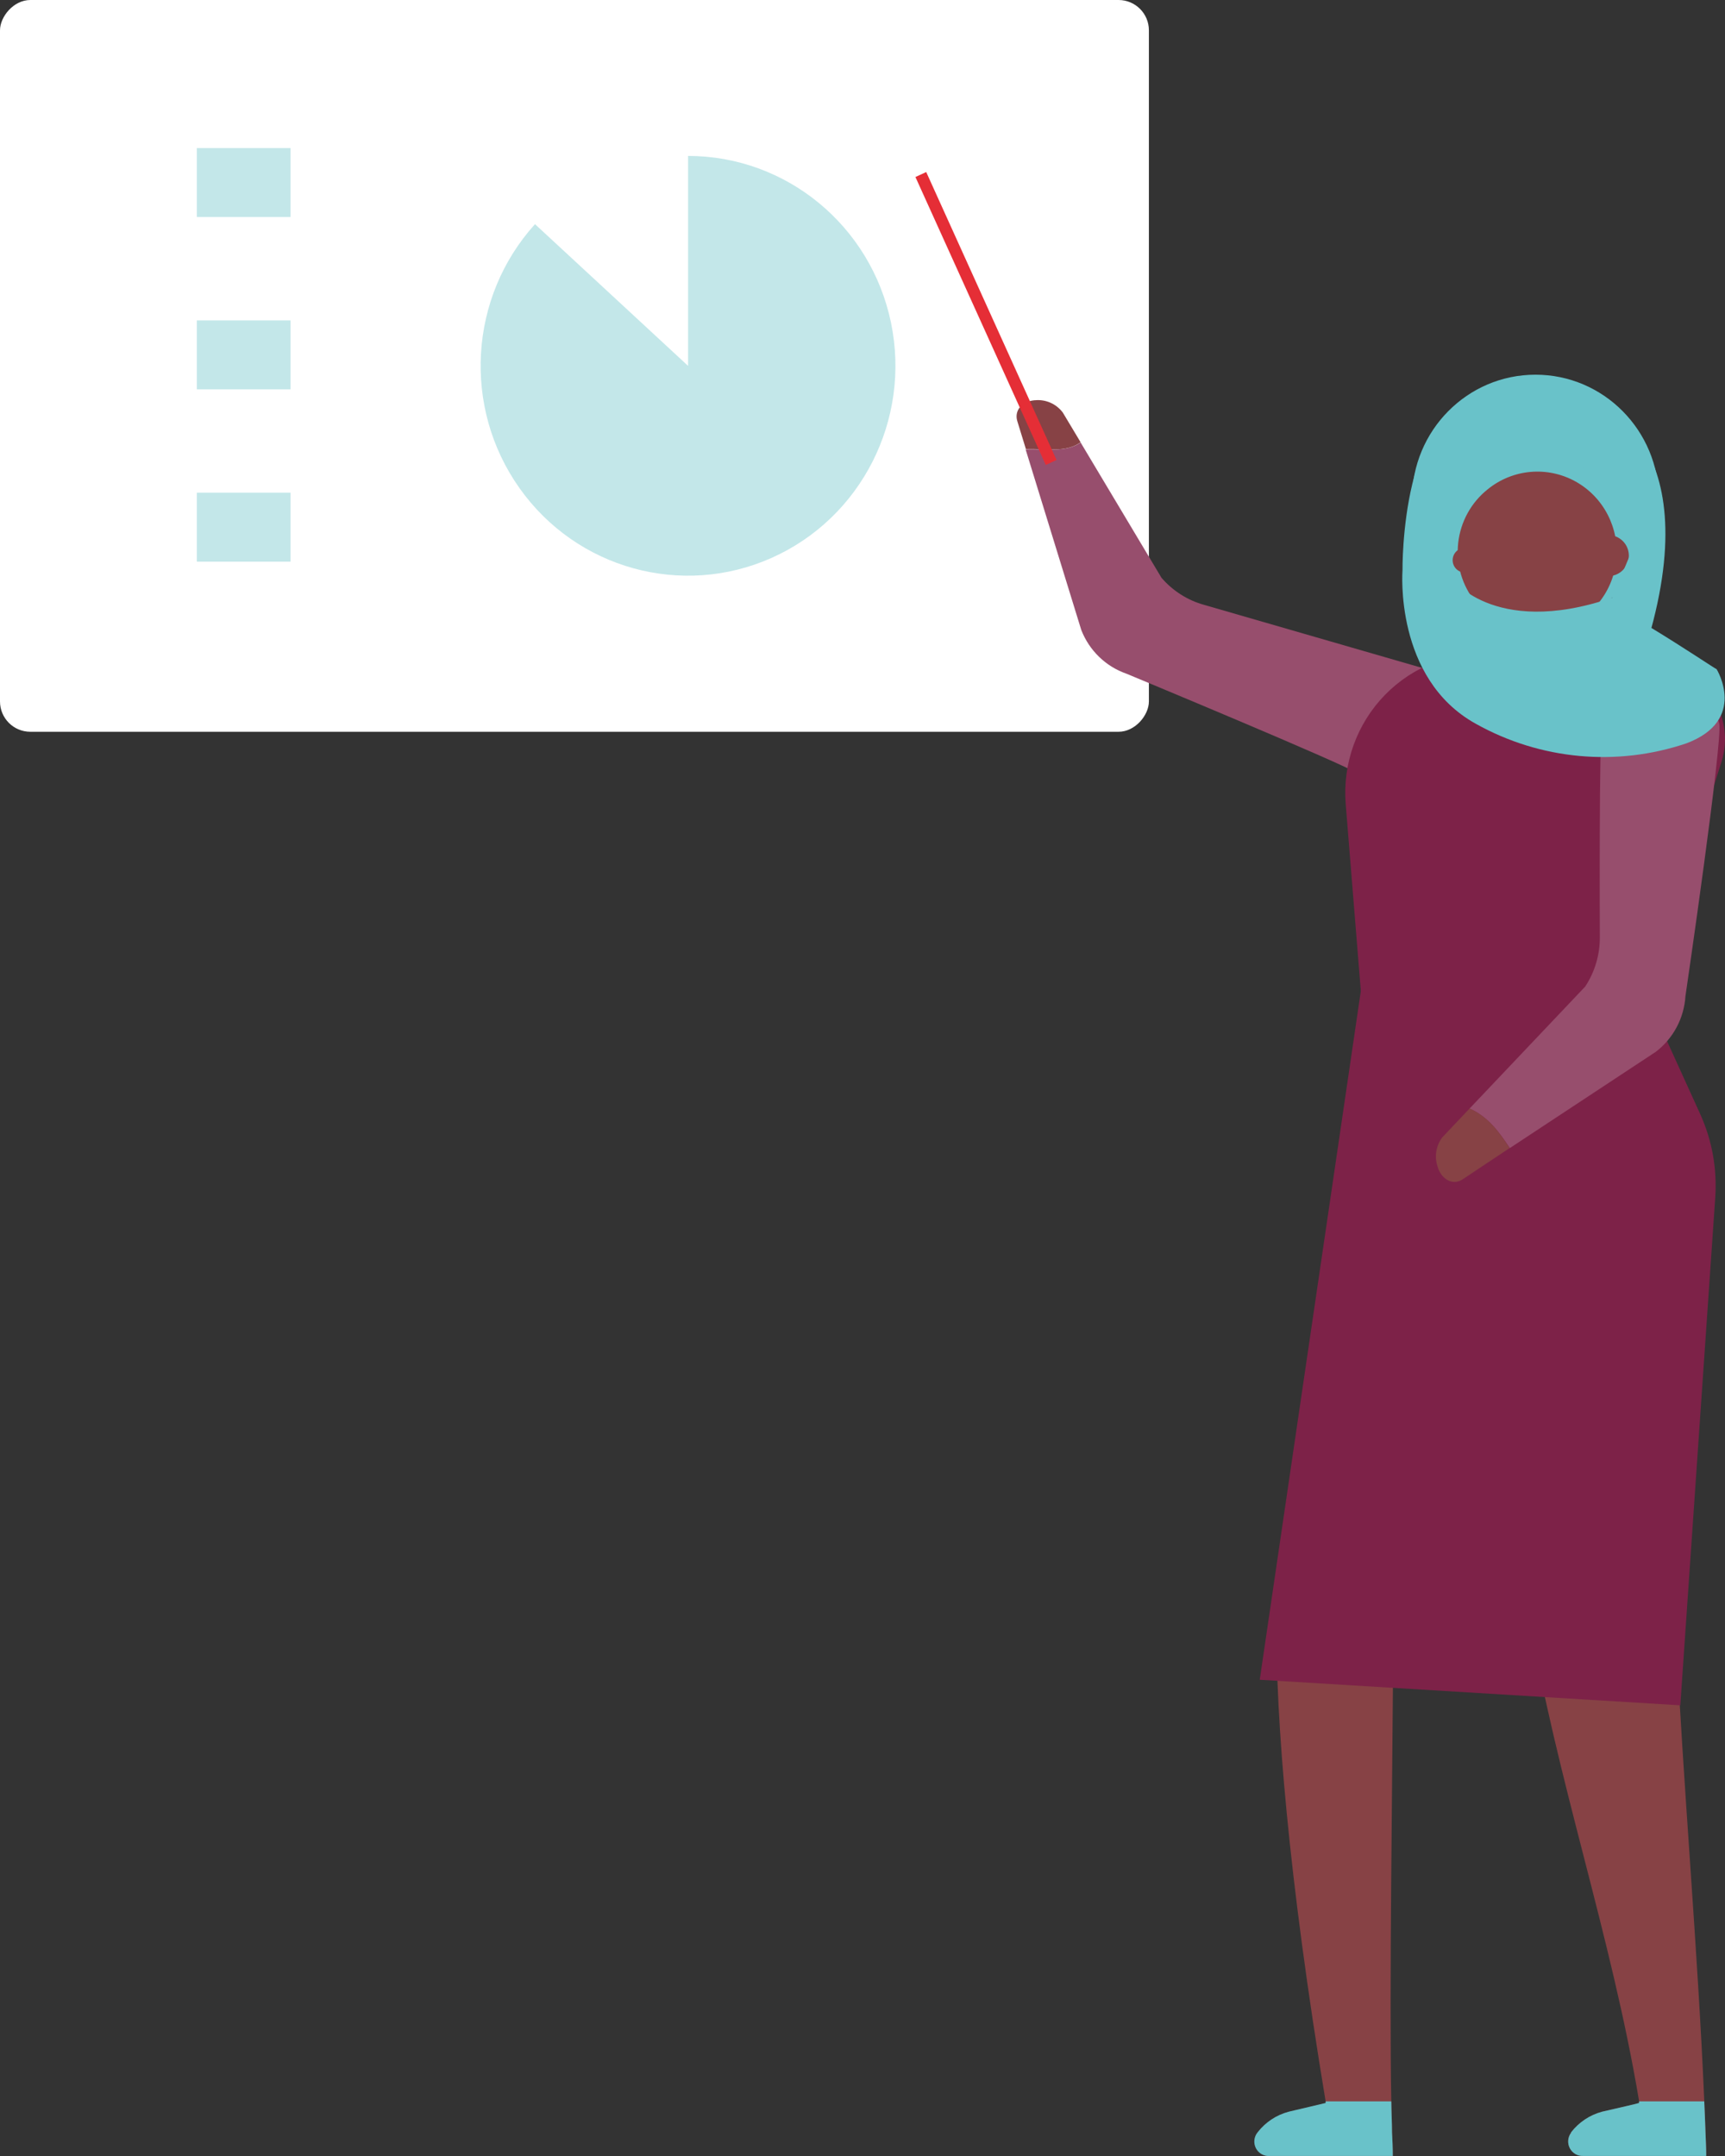 <?xml version="1.0" encoding="UTF-8"?>
<svg width="84px" height="105px" viewBox="0 0 84 105" version="1.1" xmlns="http://www.w3.org/2000/svg" xmlns:xlink="http://www.w3.org/1999/xlink">
    <rect x="0" y="0" width="84" height="105" fill="#333333" stroke="none"/>
    <title>Group 6</title>
    <g id="Signed-off" stroke="none" stroke-width="1" fill="none" fill-rule="evenodd">
        <g id="YFF-component-Lib" transform="translate(-1192, -26286)" fill-rule="nonzero">
            <g id="Group-6" transform="translate(1234, 26338.5) scale(-1, 1) translate(-1234, -26338.5) translate(1192, 26286)">
                <rect id="Rectangle" fill="#FFFFFF" x="28.054" y="-2.17347366e-13" width="55.946" height="35.638" rx="1.476"></rect>
                <path d="M50.493,17.819 L50.493,7.594 C45.718,7.596 41.596,10.983 40.613,15.712 C39.631,20.442 42.056,25.222 46.426,27.17 C50.797,29.117 55.918,27.701 58.702,23.774 C61.486,19.847 61.171,14.483 57.948,10.917 L50.493,17.819 Z" id="Path" fill="#C3E7E9"></path>
                <rect id="Rectangle" fill="#C3E7E9" x="69.854" y="7.211" width="4.561" height="3.358"></rect>
                <rect id="Rectangle" fill="#C3E7E9" x="69.854" y="15.604" width="4.561" height="3.358"></rect>
                <rect id="Rectangle" fill="#C3E7E9" x="69.854" y="23.996" width="4.561" height="3.358"></rect>
                <path d="M4.177,102.374 C4.177,102.392 4.177,102.403 4.177,102.417 C4.177,102.431 5.143,102.649 5.977,102.842 C6.577,103.002 7.109,103.356 7.492,103.851 L7.492,103.851 C7.658,104.069 7.684,104.366 7.556,104.61 C7.429,104.853 7.173,105 6.901,104.983 L0.915,104.983 C0.915,104.6 0.936,104.217 0.95,103.837 C0.967,103.348 0.985,102.856 1.009,102.36 L1.009,102.325 C1.322,94.973 2.051,86.735 2.399,79.401 C2.549,76.301 2.513,73.194 2.291,70.098 C5.038,70.084 7.783,70.063 10.528,70.035 C10.366,72.881 10.046,75.716 9.569,78.526 C8.2,86.697 5.543,94.203 4.184,102.325 C4.181,102.35 4.181,102.364 4.177,102.374 Z" id="Path" fill="#874245"></path>
                <path d="M22.166,104.997 L16.177,104.997 C16.177,104.614 16.194,104.231 16.215,103.851 C16.215,103.405 16.243,102.912 16.25,102.374 L16.25,102.339 C16.35,96.921 16.198,87.305 16.149,79.028 C18.046,79.074 19.939,79.057 21.839,79.028 C21.881,83.627 21.27,91.362 19.446,102.35 C19.446,102.35 19.446,102.374 19.446,102.385 C19.446,102.396 19.446,102.413 19.446,102.427 L21.242,102.853 C21.845,103.01 22.38,103.365 22.763,103.862 L22.763,103.862 C22.933,104.081 22.96,104.381 22.83,104.627 C22.701,104.872 22.44,105.018 22.166,104.997 Z" id="Path" fill="#874245"></path>
                <path d="M31.379,21.549 L27.443,28.135 C26.893,28.776 26.168,29.237 25.358,29.46 L13.199,32.976 C13.501,33.846 13.858,34.695 14.266,35.518 C14.419,35.814 14.579,36.109 14.759,36.394 L14.836,36.506 C14.797,36.439 14.808,36.447 14.964,36.693 L15.006,36.742 C15.176,36.921 15.353,37.093 15.534,37.262 C15.788,37.347 15.833,37.424 15.774,37.417 L15.795,37.417 C15.857,37.445 15.937,37.477 16.006,37.512 C16.207,37.529 16.406,37.571 16.597,37.635 C16.729,37.635 16.993,37.67 17.184,37.67 C17.375,37.67 17.601,37.649 17.802,37.67 L17.827,37.67 L17.889,37.67 C18.362,37.287 29.145,32.811 29.145,32.811 C30.153,32.461 30.959,31.681 31.348,30.677 L34.057,21.887 C33.102,21.838 32.091,22.059 31.379,21.549 Z" id="Path" fill="#974E6D"></path>
                <path d="M33.63,19.493 L33.606,19.493 C33.081,19.439 32.567,19.665 32.247,20.09 L31.379,21.539 C32.091,22.063 33.116,21.841 34.044,21.869 L34.46,20.516 C34.62,20.006 34.252,19.552 33.63,19.493 Z" id="Path" fill="#874245"></path>
                <path d="M4.042,49.375 L0.168,37.09 C-0.164,36.036 0.001,34.886 0.615,33.97 C1.229,33.055 2.225,32.476 3.316,32.4 L11.327,31.841 C13.275,31.705 15.185,32.436 16.557,33.842 C17.93,35.249 18.628,37.191 18.47,39.161 L17.702,48.654 L4.042,49.375 Z" id="Path" fill="#7D2248"></path>
                <path d="M17.702,48.049 C16.027,48.049 3.677,48.823 3.677,48.823 L1.211,54.248 C0.633,55.518 0.38,56.914 0.474,58.309 L2.176,83.051 L22.656,81.806 L17.702,48.049 Z" id="Path" fill="#7D2248"></path>
                <path d="M12.439,53.988 L6.807,48.046 C6.342,47.339 6.094,46.508 6.095,45.658 C6.095,45.658 6.14,35.62 5.98,35.11 L5.98,35.11 L5.98,35.11 C5.687,34.15 4.937,33.402 3.983,33.12 L3.983,33.12 L3.983,33.12 L3.941,33.12 C3.18,32.908 2.366,33.011 1.68,33.407 C0.993,33.803 0.491,34.459 0.283,35.23 C0.085,35.965 1.926,48.513 1.926,48.513 C1.994,49.589 2.523,50.581 3.375,51.228 L10.479,55.914 C10.997,55.127 11.542,54.381 12.439,53.988 Z" id="Path" fill="#974E6D"></path>
                <path d="M13.769,55.394 L12.439,53.988 C11.542,54.381 10.997,55.127 10.49,55.914 L12.779,57.437 C13.22,57.729 13.748,57.49 13.971,56.899 C13.972,56.892 13.972,56.885 13.971,56.878 C14.166,56.382 14.089,55.818 13.769,55.394 L13.769,55.394 Z" id="Path" fill="#874245"></path>
                <path d="M7.492,103.865 C7.658,104.083 7.684,104.38 7.556,104.624 C7.429,104.868 7.173,105.014 6.901,104.997 L0.915,104.997 C0.915,104.614 0.936,104.231 0.95,103.851 C0.967,103.362 0.985,102.87 1.009,102.374 L1.009,102.339 L4.184,102.339 C4.184,102.339 4.184,102.364 4.184,102.374 C4.184,102.385 4.184,102.403 4.184,102.417 C4.184,102.431 5.15,102.649 5.984,102.842 C6.584,103.002 7.116,103.356 7.499,103.851 L7.492,103.865 Z" id="Path" fill="#69C2C9"></path>
                <path d="M22.166,104.997 L16.177,104.997 C16.177,104.614 16.194,104.231 16.215,103.851 C16.215,103.405 16.243,102.912 16.25,102.374 L16.25,102.339 L19.446,102.339 C19.446,102.339 19.446,102.364 19.446,102.374 C19.446,102.385 19.446,102.403 19.446,102.417 L21.242,102.842 C21.845,103 22.38,103.355 22.763,103.851 L22.763,103.851 C22.941,104.07 22.971,104.375 22.84,104.625 C22.71,104.875 22.444,105.022 22.166,104.997 Z" id="Path" fill="#69C2C9"></path>
                <path d="M32.821,22.527 L39.168,8.505 L32.821,22.527 Z" id="Path" fill="#2276B6"></path>
                <polygon id="Rectangle" fill="#E52E36" transform="translate(35.987, 15.511) rotate(-65.39) translate(-35.987, -15.511) " points="28.292 15.257 43.684 15.187 43.682 15.765 28.289 15.835"></polygon>
                <ellipse id="Oval" fill="#69C2C9" cx="9.229" cy="24.334" rx="6.014" ry="6.086"></ellipse>
                <path d="M12.15,29.323 C11.173,30.557 9.557,31.074 8.057,30.632 C6.557,30.19 5.467,28.877 5.296,27.306 C5.125,25.734 5.907,24.212 7.276,23.451 C8.646,22.69 10.334,22.838 11.553,23.828 C12.362,24.47 12.881,25.414 12.993,26.448 C13.106,27.482 12.802,28.519 12.15,29.323 L12.15,29.323 Z" id="Path" fill="#874245"></path>
                <path d="M8.919,34.284 L8.919,34.284 C8.09,34.252 7.432,33.566 7.426,32.727 L7.394,29.228 L10.58,29.327 L10.531,32.737 C10.524,33.16 10.349,33.562 10.046,33.853 C9.743,34.144 9.337,34.299 8.919,34.284 L8.919,34.284 Z" id="Path" fill="#874245"></path>
                <path d="M12.088,27.28 C12.088,26.952 12.351,26.686 12.675,26.686 C12.999,26.686 13.262,26.952 13.262,27.28 C13.264,27.609 13.003,27.878 12.678,27.882 C12.521,27.883 12.369,27.819 12.258,27.706 C12.147,27.593 12.086,27.44 12.088,27.28 L12.088,27.28 Z" id="Path" fill="#874245"></path>
                <ellipse id="Oval" fill="#874245" cx="5.682" cy="27.059" rx="1" ry="1"></ellipse>
                <path d="M13.151,28.328 C13.151,28.328 10.736,31.366 4.375,28.68 C4.561,29.388 4.273,30.137 3.663,30.533 C1.926,31.587 0.509,32.551 0.408,32.59 C0.408,32.59 -1.124,35.075 1.885,36.204 C5.284,37.35 9.002,37.003 12.136,35.248 C16.121,33.043 15.704,27.773 15.704,27.773 C15.704,27.773 15.808,19.373 11.574,19.334 C6.116,19.296 6.526,19.45 6.526,19.45 C6.526,19.45 0.794,21.142 3.747,31.166 L5.81,29.854 L4.539,26.823 L4.886,23.209 L7.582,22.678 L10.872,22.643 L12.261,23.81 L13.627,25.568 L13.151,28.328 Z" id="Path" fill="#69C2C9"></path>
            </g>
        </g>
    </g>
</svg>